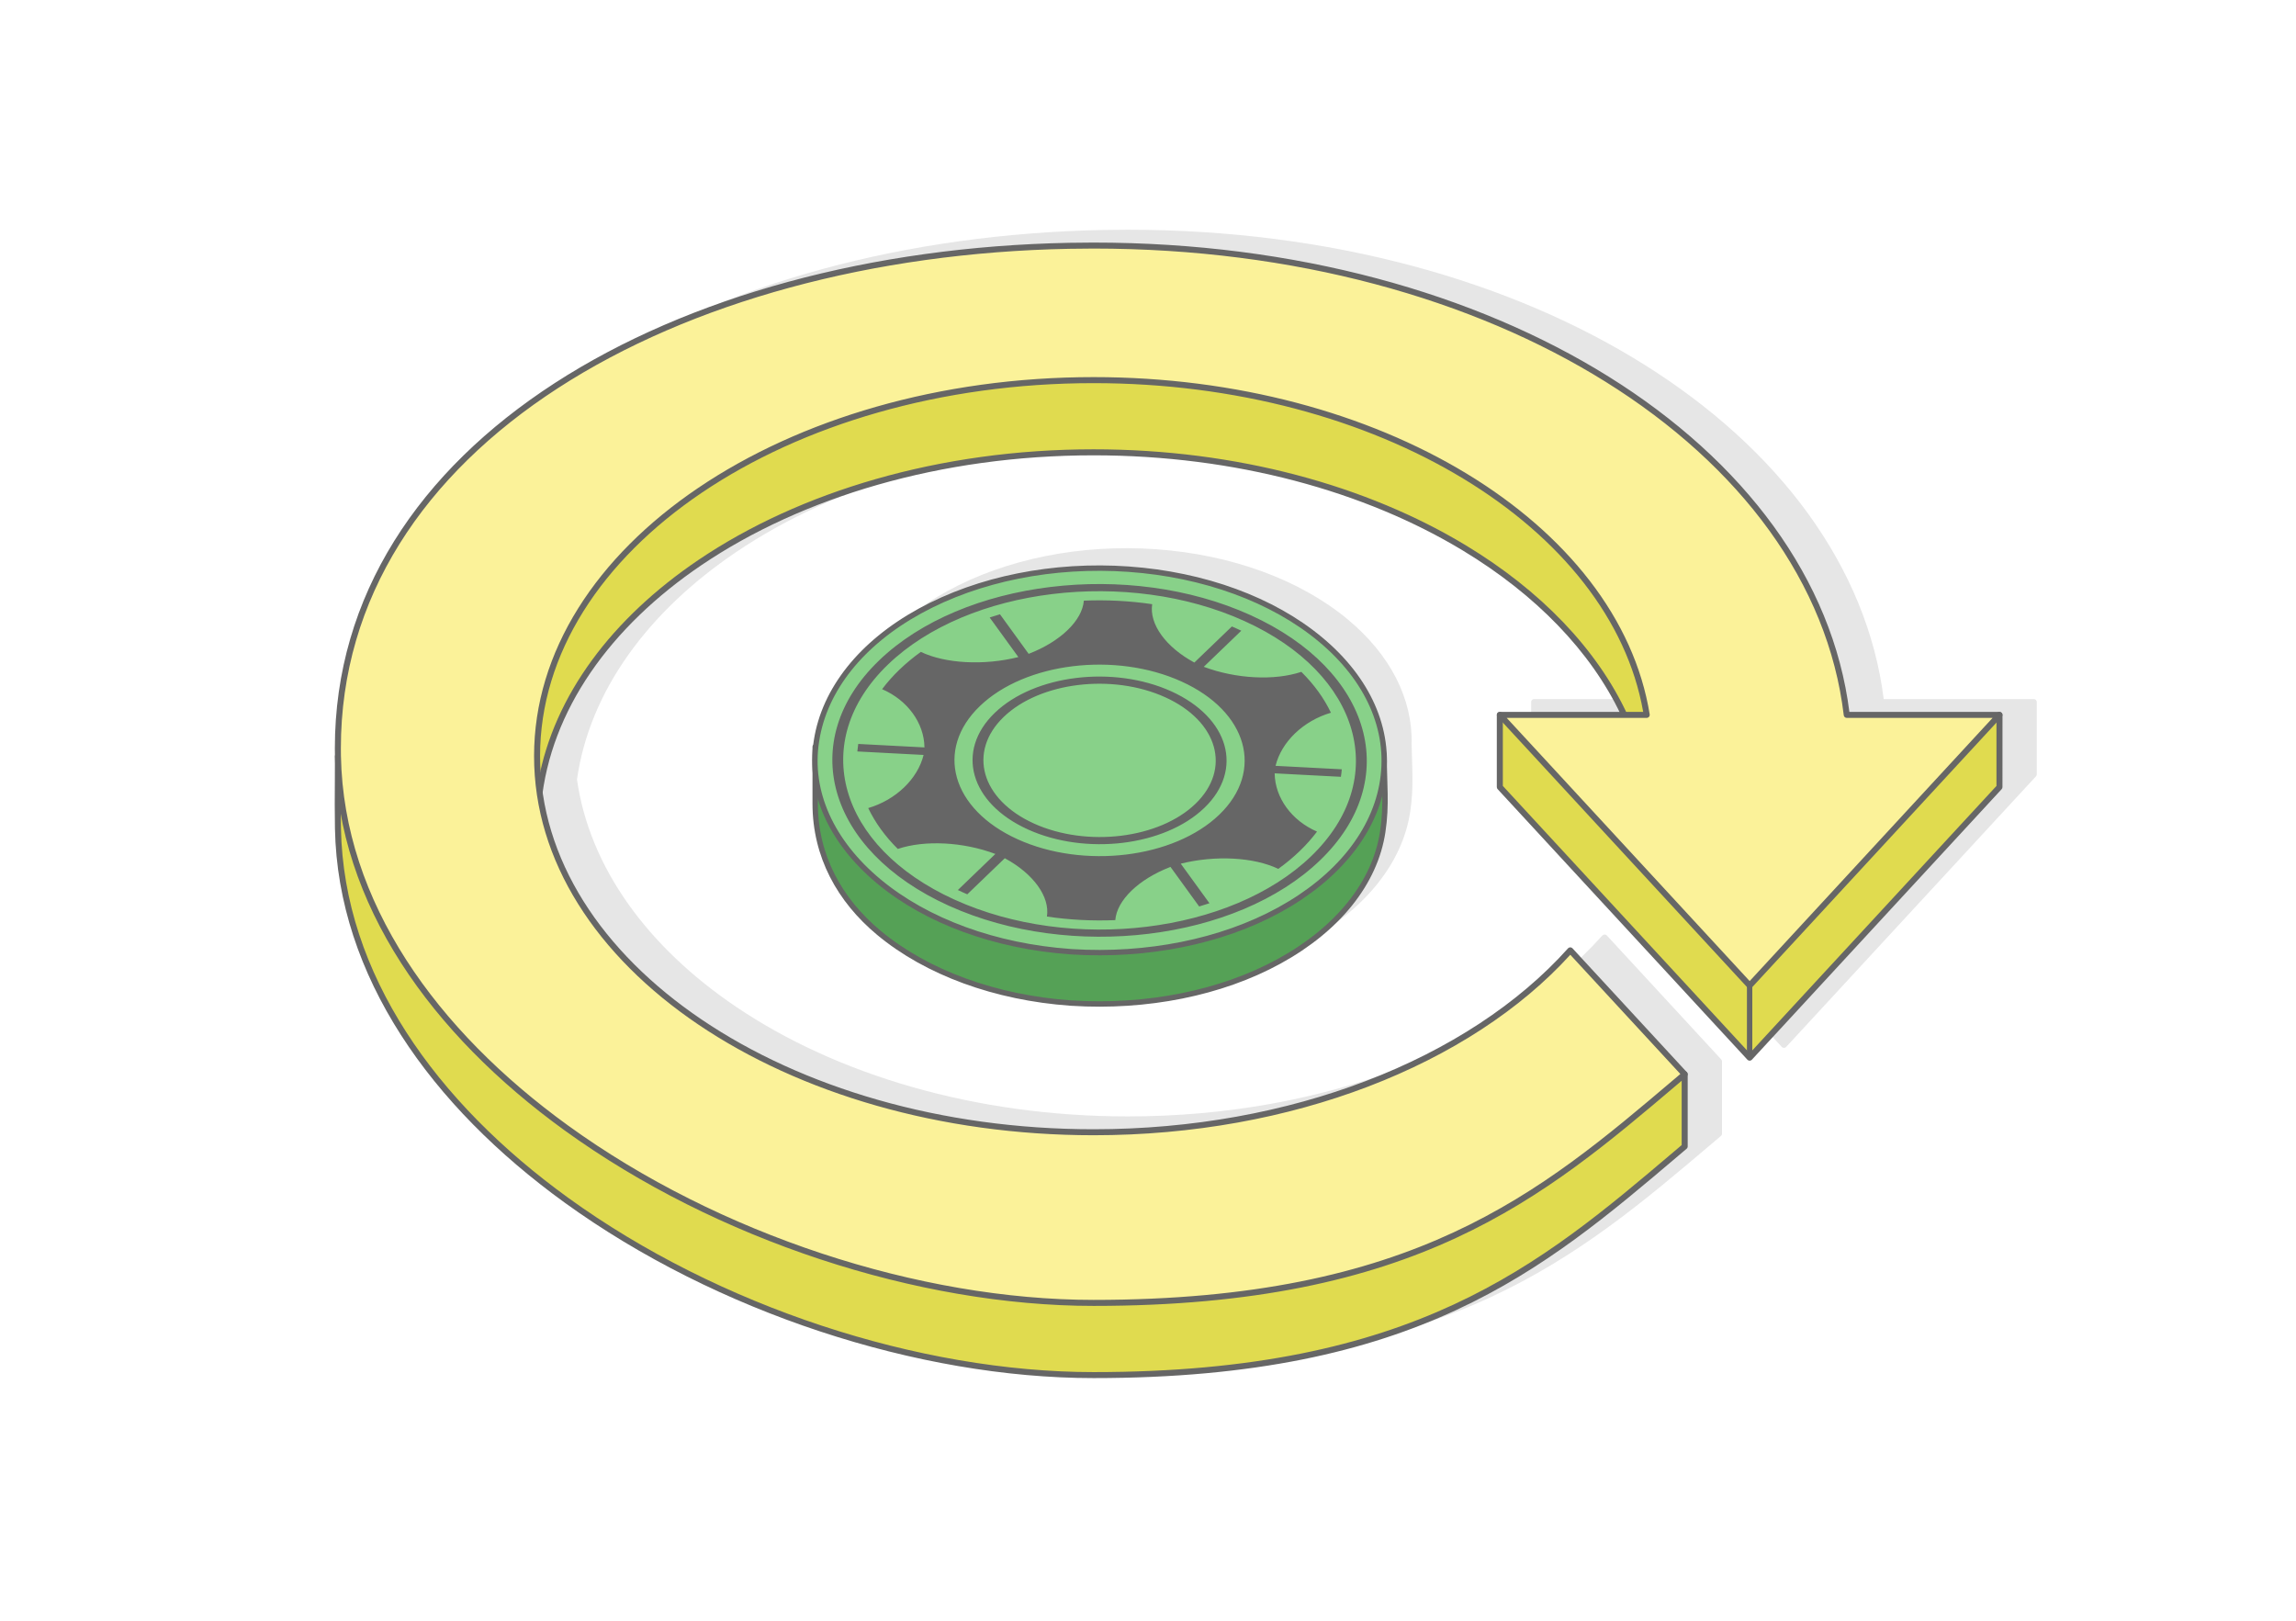<?xml version="1.0" encoding="UTF-8"?>
<!DOCTYPE svg PUBLIC "-//W3C//DTD SVG 1.1//EN" "http://www.w3.org/Graphics/SVG/1.1/DTD/svg11.dtd">
<!-- Creator: CorelDRAW 2020 (64-Bit) -->
<svg xmlns="http://www.w3.org/2000/svg" xml:space="preserve" width="425px" height="300px" version="1.1" style="shape-rendering:geometricPrecision; text-rendering:geometricPrecision; image-rendering:optimizeQuality; fill-rule:evenodd; clip-rule:evenodd"
viewBox="0 0 9607.7 6781.9"
 xmlns:xlink="http://www.w3.org/1999/xlink"
 xmlns:xodm="http://www.corel.com/coreldraw/odm/2003">
 <defs>
  <style type="text/css">
   <![CDATA[
    .str0 {stroke:#666666;stroke-width:22.6;stroke-linecap:round;stroke-linejoin:round;stroke-miterlimit:2.613}
    .fil5 {fill:#55A156}
    .fil7 {fill:#666666}
    .fil6 {fill:#88D189}
    .fil3 {fill:#E0DB4F}
    .fil1 {fill:#E6E6E6}
    .fil0 {fill:white}
    .fil4 {fill:#666666;fill-rule:nonzero}
    .fil2 {fill:#FBF299;fill-rule:nonzero}
   ]]>
  </style>
 </defs>
 <g id="Layer_x0020_1">
  <g id="_2045349137584">
   <rect class="fil0" width="9607.7" height="6781.9"/>
   <path class="fil1" d="M4719.7 961.3c-32.2,0 -66,0.3 -101.3,1 -825.4,15.8 -1593.1,223.9 -2154.5,587.7 -563.1,364.9 -919,886.3 -919,1527.5 0,44.6 0.2,89 -0.1,133.5 -0.4,67.4 -0.9,135 0.4,201.8 11.9,620.3 404.8,1163.3 961,1565.8 633.3,458.2 1478.9,734.3 2213.5,734.3 1350.4,0 1878.8,-448.3 2446.1,-929.5l35.6 -30.2c2.9,-2.5 4.4,-6 4.4,-9.6l0 -302.1c0,-3.6 -1.5,-6.9 -4,-9.2l-478 -517.9c-4.7,-5.1 -12.7,-5.4 -17.8,-0.7l-1.4 1.4c-206.1,230.5 -498,422.1 -845.9,554.9 -336.4,128.3 -725,201.6 -1139,201.6 -640.5,0 -1220.2,-175.3 -1639.6,-458.7 -368.4,-249 -612.9,-581.3 -665.7,-951.2 52.7,-369.9 297.2,-702.4 665.7,-951.4 419.4,-283.4 999.1,-458.7 1639.6,-458.7 594.4,0 1136.3,151 1546.4,399.2 298.1,180.4 526.5,412.1 654.4,674.4l-500.8 0c-6.9,0 -12.6,5.6 -12.6,12.6l0 302.1c0,3.5 1.5,6.7 3.8,9l1045 1131.8c4.6,5.1 12.6,5.5 17.7,0.8l1046.1 -1133.1c2.3,-2.4 3.4,-5.5 3.4,-8.5l0 -302.1c0,-7 -5.7,-12.6 -12.6,-12.6l-628 0c-69.8,-554.8 -439.8,-1049.2 -1007.9,-1403.2 -558.8,-348.3 -1309.7,-560.7 -2154.9,-560.7z"/>
   <path class="fil2" d="M6890.7 2996.5l-603.1 0c344.7,373.2 689.3,746.6 1033.9,1119.9 344.6,-373.3 689.3,-746.5 1033.8,-1119.9l-627.6 0c-1.3,0 -2.5,-0.5 -3.4,-1.3 -0.9,-0.8 -1.5,-2 -1.6,-3.3l0 -0.2c-32.5,-273.7 -138.9,-532.8 -306.7,-767.6 -171.6,-240.1 -407.5,-454.8 -694.3,-633.5 -283.7,-176.8 -617.3,-318.4 -987.8,-414.8 -355.7,-92.5 -745.5,-143.2 -1157.8,-143.2l-51.6 0.3c-16.9,0.1 -33.4,0.4 -49.4,0.6 -411.7,7.9 -808.9,63.8 -1173,163 -363,99 -693.3,241.1 -972.3,421.9 -287,186 -519.7,413 -678.1,675.8 -149.6,248.4 -232.8,528.8 -232.8,837l0.3 32.9c5.6,293.8 97.8,570.2 252.8,822.4 169.1,274.9 413,521 700.9,729.4 313.8,227 679.9,409.2 1058.7,534.8 382.2,126.8 777.3,196.2 1144.5,196.2 671.8,0 1139.4,-111.7 1509.6,-283.2 370.3,-171.5 642.9,-402.8 925.1,-642.2l31.5 -26.8c-156.9,-170.3 -314.1,-340.5 -471.4,-510.6l-5.5 6.1c-103.8,114.1 -228.5,218.7 -370.4,311.2 -141.8,92.4 -300.9,172.8 -473.7,238.7 -171.8,65.6 -357.1,116.9 -552.4,151.4 -189.3,33.6 -388,51.4 -592.8,51.4 -316,0 -617.3,-42.5 -892.2,-119.4 -285.4,-79.9 -542.2,-197 -757.3,-342.4 -215.6,-145.6 -389.2,-319.7 -507.6,-513.1 -113.9,-185.9 -176.7,-389.9 -176.7,-603.8 0,-213.9 62.8,-417.8 176.7,-603.8 118.4,-193.4 292,-367.4 507.6,-513.1 215.1,-145.3 471.9,-262.4 757.3,-342.3 274.8,-77 576.2,-119.5 892.2,-119.5 293.3,0 574,36.6 832.4,103.4 268.3,69.3 512.9,171.1 723.1,298.4 212,128.3 389.1,282.4 520.5,455.1 127.5,167.5 212.1,352.5 243.7,548.3 0.2,1.3 -0.2,2.7 -0.9,3.7 -0.7,1 -1.8,1.7 -3,2l-1.2 0.1z"/>
   <path class="fil3" d="M8348.7 3018.5l-1021.6 1106.6 -2 5.1 0 265.1 13.1 5.1 1021.6 -1106.7 2 -5 0 -265.1 -13.1 -5.1zm-1815.1 -412.1c111.2,115.6 200.6,241.8 264.3,375.7l2 4.3 85 0 -1.5 -8.8c-33.7,-191.6 -118.6,-372.7 -245.2,-536.8 -130,-168.6 -304.1,-319.2 -511.8,-444.9 -209.5,-126.8 -453.3,-228.2 -720.8,-297.3 -257.7,-66.5 -537.3,-103 -829.5,-103 -314.8,0 -615.1,42.3 -888.9,118.9 -284.6,79.7 -540.6,196.4 -755,341.2 -213.8,144.5 -386.1,317 -503.8,508.7 -113.4,184.8 -176,387.4 -176,599.8 0,9.7 0.2,20 0.5,30.7 0.3,10.4 0.7,20.6 1.3,30.6l14.8 1.2c37.8,-167.9 114.6,-327.2 224.1,-473.3 112.4,-150 259.3,-286.3 433.5,-404 215.1,-145.3 471.9,-262.4 757.3,-342.3 274.8,-77 576.2,-119.5 892.2,-119.5 293.3,0 574,36.6 832.4,103.4 268.3,69.3 512.9,171.1 723.1,298.4 153.7,93 289.1,199.6 402,317zm483.2 1923.2c-566,480.2 -1093.5,927.4 -2440.7,927.4 -368.2,0 -764.3,-69.5 -1147.5,-196.6 -379.8,-126.1 -746.9,-308.7 -1061.6,-536.4 -249.5,-180.4 -466,-389.2 -629.7,-620.5 -152,-214.6 -258.6,-448.7 -304,-697.6l-14.9 1.3 0.3 29.6 0.5 29.4c5.6,293.8 97.8,570.2 252.8,822.4 169.1,274.9 413,521 700.9,729.4 313.8,227 679.9,409.1 1058.7,534.8 382.2,126.8 777.3,196.2 1144.5,196.2 1343.9,0 1869.9,-446.3 2434.7,-925.4 11,-9.7 22.5,-19.1 33.8,-28.6l0 -288.9 -27.8 23.5zm298.8 -404.7l-1021.4 -1106.4 -13.1 5.1 0 265.1 2 5 1021.5 1106.5 13 -5.1 0 -265.1 -2 -5.1z"/>
   <path class="fil4" d="M1414.1 3151.6c-6.9,0 -12.6,5.7 -12.6,12.6 0,40.4 -0.1,70.7 -0.3,100.5 -0.5,67.4 -0.9,134.9 0.4,201.8 11.8,620.3 404.8,1163.3 961,1565.7 633.3,458.2 1478.8,734.4 2213.5,734.4 1350.3,0 1878.8,-448.3 2446.1,-929.6l35.5 -30.1c2.9,-2.5 4.5,-6.1 4.5,-9.6l0 -302.1c0,-5.4 -3.4,-10 -8.1,-11.8l-26.4 -11.9 21.9 23.7 -12.6 10.7 0 285.6 -31.1 26.4c-563.6,478.1 -1088.7,923.6 -2429.8,923.6 -729.7,0 -1569.6,-274.4 -2198.8,-729.6 -550.2,-398.1 -938.9,-934.4 -950.6,-1545.8 -0.9,-47.5 -1,-95.4 -0.8,-143.3 -6.6,-52.2 -10.7,-105.1 -11.8,-158.6 0,-4.2 0.1,-8.4 0,-12.6zm851.2 208.4c38.7,-387.8 287.9,-737 671.2,-996 419.4,-283.4 999.1,-458.7 1639.6,-458.7 594.3,0 1136.3,150.9 1546.4,399.1 302.9,183.3 533.7,419.6 660.4,687.1l27.7 0c-127.8,-276.5 -364.1,-520.3 -675.1,-708.6 -413.9,-250.5 -960.4,-402.8 -1559.4,-402.8 -645.6,0 -1230.3,177 -1653.7,463.1 -360.3,243.4 -604,566 -669.8,926.1 3,30.5 7.2,60.8 12.7,90.7zm4039.2 -368.5l-22.9 -11.3c-6.2,-3 -13.7,-0.5 -16.8,5.7 -0.8,1.8 -1.3,3.7 -1.3,5.6l0 302c0,3.6 1.4,6.8 3.8,9.1l1044.9 1131.8c4.7,5.1 12.7,5.4 17.8,0.8l1046.1 -1133.1c2.2,-2.5 3.3,-5.5 3.3,-8.6l0.1 -302c0,-7 -5.7,-12.6 -12.6,-12.6 -2.3,0 -4.3,0.5 -6.1,1.5l-23.3 11.1 29.4 0 -22.8 24.6 10.2 -4.8 0 277.4 -1032.8 1118.7 -1032.8 -1118.7 0 -277.1 11 5.4 -23.6 -25.5 28.4 0z"/>
   <path class="fil4" d="M4576.1 1015c-32.2,0 -66.1,0.3 -101.3,1 -825.5,15.7 -1593.1,223.8 -2154.6,587.7 -563,364.9 -919,886.3 -919,1527.5 0,9.4 0.2,20.5 0.4,33.2 11.8,620.3 404.8,1163.3 961,1565.7 633.3,458.2 1478.8,734.4 2213.5,734.4 1350.3,0 1878.8,-448.3 2446.1,-929.6l35.5 -30.1c5.3,-4.5 6,-12.4 1.5,-17.7l-479.1 -519c-4.7,-5.1 -12.6,-5.4 -17.7,-0.7l-1.4 1.4c-206.1,230.4 -498.1,422.1 -846,554.9 -336.3,128.3 -724.9,201.6 -1138.9,201.6 -640.5,0 -1220.2,-175.3 -1639.6,-458.8 -418,-282.4 -676.6,-672.2 -676.6,-1102.3 0,-430.1 258.6,-819.8 676.6,-1102.3 419.4,-283.4 999.1,-458.7 1639.6,-458.7 594.3,0 1136.3,150.9 1546.4,399.2 408.2,247 685.6,590.3 753.5,976.5l-599.9 0c-7,0 -12.6,5.6 -12.6,12.6 0,3.5 1.4,6.7 3.8,9l1044.9 1131.8c4.7,5.1 12.7,5.4 17.8,0.8l1046.1 -1133.1c4.7,-5.1 4.4,-13.1 -0.7,-17.8 -2.4,-2.2 -5.5,-3.3 -8.5,-3.3l-628.1 0c-69.8,-554.8 -439.7,-1049.3 -1007.8,-1403.3 -558.9,-348.2 -1309.7,-560.6 -2154.9,-560.6zm-100.9 26.1c31.9,-0.6 65.6,-1 100.9,-1 840.4,0 1586.6,211 2141.6,556.9 565.3,352.2 932.1,844.3 997.5,1395.6 0.6,6.4 6,11.4 12.5,11.4l610.4 0 -1016.6 1101.3 -1016.7 -1101.3 586 0 2 -0.2c6.8,-1 11.5,-7.5 10.4,-14.3 -64.6,-399.8 -348.2,-754.8 -767.7,-1008.7 -413.9,-250.5 -960.4,-402.8 -1559.4,-402.8 -645.6,0 -1230.3,177 -1653.7,463.1 -424.9,287.1 -687.6,684.1 -687.6,1123.1 0,439 262.7,836.1 687.6,1123.2 423.4,286.1 1008.1,463 1653.7,463 417.1,0 808.7,-73.8 1147.9,-203.2 346.7,-132.3 638.6,-322.8 847,-552l460.5 498.9 -25.6 21.7c-563.6,478.1 -1088.7,923.6 -2429.8,923.6 -729.7,0 -1569.6,-274.4 -2198.8,-729.6 -550.2,-398.1 -938.9,-934.4 -950.6,-1545.8 -0.2,-9.3 -0.3,-20.3 -0.3,-32.8 0,-631.9 351.5,-1146.1 907.5,-1506.5 557.5,-361.3 1320.5,-568 2141.3,-583.6z"/>
   <polygon class="fil4" points="7310.1,4117.7 7310.1,4424.7 7332.6,4424.7 7332.6,4117.7 "/>
   <path class="fil1" d="M5907 3115c1.9,101.2 9.3,181.3 -6,282.5 -32.4,212.9 -187.2,406.6 -433,541.3 -243.8,133.7 -555.2,195.1 -867.8,175.3l-5.4 -0.3c-315.2,-22.4 -602.2,-127.5 -802.1,-293.9 -164.3,-136.6 -266.7,-320.9 -266.7,-541.1l0 -141.4c-1.7,-24.4 -1.7,-48.9 0,-73.5l0 -22.2 2 0c0.9,-8.1 2,-16.2 3.3,-24.3l0.5 -3c33.5,-212.7 187.1,-406.5 432.8,-541.2 245.6,-134.6 558.3,-197.2 873.3,-174.9 315.1,22.4 602.1,127.5 802.1,293.8 178.7,148.6 272.2,333.4 267,522.9z"/>
   <g>
    <path class="fil5 str0" d="M4723 2664.4c315.2,22.4 602.2,127.5 802.2,293.9 62.1,51.7 114,107.7 155,166.8l111.6 31.8c0,121.9 11.7,209.4 -5.7,324 -32.3,213 -187.1,406.6 -432.9,541.3 -243.8,133.7 -555.2,195.1 -867.8,175.3l-5.4 -0.3c-315.3,-22.4 -602.2,-127.5 -802.2,-293.8 -164.2,-136.7 -266.6,-321 -266.6,-541.2l0 -237.1 109.7 0c75.1,-109.8 186.6,-207.7 328.9,-285.7 245.5,-134.7 558.3,-197.3 873.2,-175z"/>
    <path class="fil6 str0" d="M4723 2381.7c315.2,22.4 602.2,127.5 802.2,293.9 199.9,166.2 293.2,377.7 260.9,590.4 -32.3,213 -187.1,406.6 -432.9,541.4 -243.8,133.7 -555.2,194.9 -867.8,175.3l-5.4 -0.4c-315.3,-22.4 -602.2,-127.4 -802.2,-293.8 -198.9,-165.5 -294.8,-375.5 -261.3,-587.6l0.5 -3.1c33.5,-212.6 187.1,-406.4 432.8,-541.1 245.5,-134.7 558.3,-197.3 873.2,-175z"/>
    <path class="fil7" d="M5174.6 2630.1c6.6,3 13.1,6.1 19.6,9.1l-157 151c134.6,50.7 295.8,58.8 408.3,21.1 53.7,53.2 95.2,110.9 123.8,171 -115.3,33.9 -207,121.5 -231.7,222.3l277.1 14.5c-0.8,10.5 -2.1,20.9 -3.7,31.4l-277.1 -14.5c1.1,102.1 71.3,198.2 177.2,243.7 -21,28 -45.1,55.3 -72.7,81.8 -27.5,26.5 -57.4,51.2 -89.4,74.2 -102.3,-49 -263.3,-57.8 -408.1,-21.7l120.1 165.6c-14.2,4.7 -28.6,9.2 -43.1,13.5l-120 -165.6c-133.5,51.5 -224.4,139.5 -230.9,222.7 -95.2,4 -191.5,-0.9 -286.1,-14.9 13,-82.9 -56.3,-179.4 -176.3,-244.1l-157 151c-6.7,-2.9 -13.3,-5.8 -19.9,-8.8 -6.5,-3 -13.1,-6.1 -19.5,-9.1l156.9 -151c-134.6,-50.7 -295.8,-58.8 -408.2,-21 -53.8,-53.3 -95.2,-111 -123.8,-171 115.2,-33.9 206.9,-121.5 231.7,-222.3l-277.2 -14.6c0.9,-10.5 2.1,-20.9 3.7,-31.4l277.1 14.5c-1,-102.1 -71.3,-198.2 -177.2,-243.7 21,-28 45.2,-55.3 72.7,-81.8 27.5,-26.5 57.4,-51.2 89.4,-74.2 102.3,49 263.4,57.8 408.1,21.7l-120.1 -165.6c14.3,-4.7 28.6,-9.2 43.1,-13.5l120.1 165.6c133.4,-51.5 224.3,-139.4 230.9,-222.6 95.1,-4 191.5,0.8 286,14.8 -13,82.9 56.4,179.4 176.4,244.2l157 -151c6.6,2.8 13.2,5.7 19.8,8.7zm-273.2 262.8c121.1,55 197.1,137 222.2,225.3 24.9,88.2 -1.1,182.6 -84,262.4l-0.6 0.5c-82.9,79.5 -206.8,129.3 -340.2,145.6 -133.6,16.2 -276.8,-1.2 -397.9,-56.1l-0.8 -0.4c-120.7,-54.9 -196.4,-136.8 -221.3,-224.8 -25,-88.2 1,-182.7 83.9,-262.5 83,-79.8 207.2,-129.7 340.8,-146 133.6,-16.3 276.8,1.1 397.9,56zm177.5 230.6c-22.9,-80.7 -92.4,-155.7 -203.1,-205.9 -110.7,-50.2 -241.7,-66.1 -364,-51.2 -122.3,14.9 -235.9,60.5 -311.7,133.5 -75.8,72.9 -99.5,159.3 -76.7,240.1 22.9,80.7 92.4,155.8 203.1,206l0.2 0.1c110.7,50.1 241.6,66 363.9,51.1 122.2,-14.9 235.8,-60.6 311.6,-133.5 75.8,-73 99.6,-159.4 76.7,-240.2zm154 -549.5c254.8,115.6 414.7,288.2 467.3,473.9 52.6,185.6 -2.1,384.4 -176.6,552.2 -174.5,167.9 -435.7,273 -716.9,307.3 -279.8,34.1 -579.6,-2 -833.5,-116.2l-3.8 -1.7c-254.8,-115.6 -414.7,-288.2 -467.3,-473.9 -52.3,-184.7 1.6,-382.4 174.1,-549.7l2.5 -2.5c174.5,-167.8 435.7,-273 716.9,-307.2 281.2,-34.3 582.6,2.3 837.3,117.8zm422.6 479.3c-50.4,-178.2 -203.8,-343.8 -448.2,-454.6 -244.4,-110.9 -533.5,-145.9 -803.4,-113 -269.7,32.8 -520.2,133.5 -687.5,294.4l-0.3 0.3c-167.4,161 -219.8,351.7 -169.3,529.9 50.4,178 203.7,343.5 447.8,454.4l0.4 0.1c244.4,110.9 533.5,146 803.4,113.1 269.9,-32.9 520.4,-133.7 687.8,-294.7 167.4,-161 219.8,-351.7 169.3,-529.9zm-711.3 -201.5c276.7,125.4 347.3,374.9 157.9,557.2 -189.5,182.2 -567.3,228.3 -844,102.8 -276.6,-125.5 -347.3,-375 -157.8,-557.2 189.4,-182.3 567.3,-228.3 843.9,-102.8z"/>
   </g>
  </g>
 </g>
</svg>
